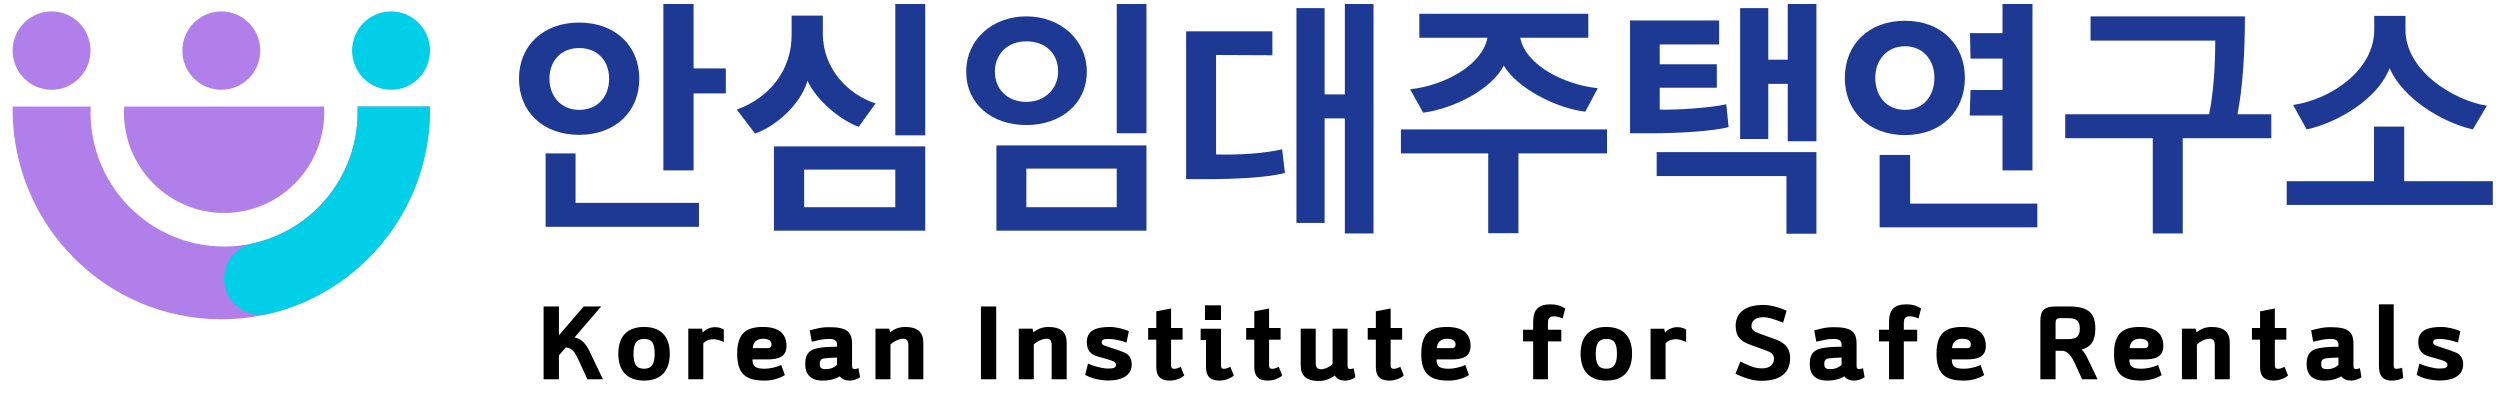 <svg width="126" height="20" viewBox="0 0 126 20" fill="none" xmlns="http://www.w3.org/2000/svg">
<path d="M29.189 1.137C31.034 1.137 32.221 2.331 32.221 3.967C32.221 5.602 31.034 6.796 29.189 6.796C27.344 6.796 26.157 5.615 26.157 3.967C26.157 2.318 27.357 1.137 29.189 1.137ZM27.499 11.43V7.731H29.008V10.223H35.227V11.43H27.498H27.499ZM29.189 5.537C30.118 5.537 30.699 4.876 30.699 3.967C30.699 3.058 30.118 2.422 29.189 2.422C28.261 2.422 27.692 3.084 27.692 3.967C27.692 4.849 28.273 5.537 29.189 5.537ZM34.957 3.447H36.582V4.706H34.957V8.588H33.434V0.202H34.957V3.447Z" fill="#1D3994"/>
<path d="M43.278 6.394C42.4 6.069 41.2 5.135 40.697 4.071C40.361 5.252 39.123 6.355 38.052 6.732L37.136 5.524C38.813 4.914 39.897 3.512 39.897 1.773V0.786H41.471V1.695C41.471 3.499 42.788 4.784 44.129 5.213L43.278 6.394ZM39.007 11.625V7.38H46.632V11.625H39.007ZM45.123 8.549H40.53V10.444H45.123V8.549ZM46.632 0.202V6.822H45.123V0.202H46.632Z" fill="#1D3994"/>
<path d="M51.729 0.825C53.432 0.825 54.774 1.993 54.774 3.616C54.774 5.238 53.458 6.303 51.729 6.303C50 6.303 48.697 5.252 48.697 3.616C48.697 1.98 50.026 0.825 51.729 0.825ZM51.729 5.135C52.646 5.135 53.329 4.486 53.329 3.603C53.329 2.72 52.723 2.084 51.729 2.084C50.735 2.084 50.142 2.772 50.142 3.603C50.142 4.498 50.774 5.135 51.729 5.135ZM50.219 11.625V7.329H57.781V11.625H50.219ZM56.283 8.497H51.728V10.444H56.283V8.497ZM57.781 0.202V6.718H56.284V0.202H57.781Z" fill="#1D3994"/>
<path d="M64.619 7.523L64.761 8.717C63.896 8.951 62.206 9.029 60.877 9.029H59.78V1.578H64.128V2.785C63.186 2.785 62.244 2.772 61.289 2.772V7.783C62.464 7.822 63.844 7.717 64.618 7.523H64.619ZM67.78 11.768V5.966H66.76V11.236H65.341V0.41H66.76V4.759H67.78V0.202H69.225V11.768H67.78Z" fill="#1D3994"/>
<path d="M75.006 11.754V7.73H70.606V6.523H80.993V7.73H76.529V11.754H75.006ZM71.07 4.498C72.8 4.316 74.709 3.278 74.967 1.902H71.534V0.695H80.051V1.902H76.618C76.889 3.278 78.812 4.265 80.528 4.446C80.321 4.848 80.102 5.238 79.896 5.628C78.399 5.459 76.424 4.407 75.793 3.304C75.186 4.486 73.303 5.472 71.728 5.679L71.07 4.498Z" fill="#1D3994"/>
<path d="M87.005 5.252L87.121 6.407C86.296 6.615 84.631 6.718 83.186 6.718H82.154V1.033H86.644V2.24H83.65V3.239H86.528V4.421H83.65V5.524C84.502 5.55 86.27 5.433 87.006 5.252H87.005ZM91.547 7.666V11.78H90.037V8.873H83.496V7.666H91.547ZM90.102 7.121V4.226H89.121V7.004H87.702V0.41H89.121V3.006H90.102V0.202H91.547V7.121H90.102Z" fill="#1D3994"/>
<path d="M96.011 1.046C97.843 1.046 99.03 2.253 99.03 3.928C99.03 5.602 97.843 6.809 96.011 6.809C94.179 6.809 92.979 5.602 92.979 3.928C92.979 2.253 94.166 1.046 96.011 1.046ZM96.011 5.537C96.927 5.537 97.495 4.849 97.495 3.915C97.495 3.032 96.927 2.331 96.011 2.331C95.095 2.331 94.514 3.032 94.514 3.915C94.514 4.849 95.082 5.537 96.011 5.537ZM94.734 11.456V7.809H96.269V10.262H102.682V11.456H94.734ZM99.314 4.537H100.927V2.954H99.314L99.288 1.669H100.926V0.202H102.436V8.588H100.926V5.822H99.275L99.314 4.537Z" fill="#1D3994"/>
<path d="M112.771 5.758H114.474V6.965H110.01V11.767H108.5V6.965H104.087V5.758H111.339C111.545 4.758 111.648 3.46 111.648 2.045H105.364V0.825H113.144C113.144 2.694 113.028 4.433 112.77 5.757L112.771 5.758Z" fill="#1D3994"/>
<path d="M115.25 10.327V9.133H119.649V6.381H121.172V9.133H125.637V10.327H115.25ZM124.63 6.524C123.056 6.161 121.094 4.953 120.436 3.435C119.843 4.992 117.83 6.174 116.256 6.524L115.572 5.291C117.443 5.019 119.662 3.565 119.662 1.5V0.8H121.236V1.5C121.236 3.539 123.597 5.044 125.339 5.329L124.629 6.524L124.63 6.524Z" fill="#1D3994"/>
<path d="M28.17 17.913V19.115H27.398V15.447H28.17V16.896L29.418 15.447H30.298L28.957 17.005C29.319 17.082 29.521 17.33 29.692 17.66L30.386 19.115H29.604L29.117 18.057C28.962 17.773 28.905 17.577 28.522 17.505L28.169 17.912L28.17 17.913Z" fill="black"/>
<path d="M33.757 17.826C33.757 18.708 33.301 19.182 32.462 19.182C31.623 19.182 31.163 18.708 31.163 17.826C31.163 16.892 31.676 16.479 32.462 16.479C33.249 16.479 33.757 16.892 33.757 17.826ZM32.462 18.584C32.861 18.584 32.996 18.316 32.996 17.826C32.996 17.31 32.861 17.082 32.468 17.082C32.074 17.082 31.929 17.31 31.929 17.826C31.929 18.341 32.063 18.584 32.462 18.584H32.462Z" fill="black"/>
<path d="M34.69 19.115V16.566H35.378L35.42 16.757C35.591 16.576 35.819 16.489 36.036 16.489C36.16 16.489 36.342 16.515 36.481 16.613V17.232C36.264 17.139 36.098 17.093 35.938 17.098C35.746 17.103 35.58 17.16 35.446 17.299V19.115H34.69Z" fill="black"/>
<path d="M39.375 18.393L39.557 18.904C39.303 19.069 38.909 19.182 38.542 19.182C37.62 19.182 37.154 18.878 37.154 17.831C37.154 16.784 37.62 16.479 38.453 16.479C39.287 16.479 39.619 16.84 39.639 17.397C39.66 17.975 39.251 18.114 38.691 18.114H37.925C37.93 18.455 38.054 18.584 38.541 18.584C38.748 18.584 39.1 18.527 39.375 18.393H39.375ZM37.941 17.547H38.691C38.842 17.547 38.889 17.465 38.883 17.341C38.878 17.181 38.738 17.073 38.459 17.073C38.132 17.073 37.951 17.263 37.941 17.547V17.547Z" fill="black"/>
<path d="M42.943 18.409C42.943 18.522 42.948 18.599 43.073 18.599C43.14 18.599 43.197 18.584 43.27 18.558L43.347 19.012C43.223 19.105 43.01 19.182 42.825 19.182C42.612 19.182 42.436 19.11 42.327 18.97C42.11 19.099 41.83 19.182 41.463 19.182C40.821 19.182 40.588 18.826 40.583 18.372C40.578 17.758 40.857 17.573 41.442 17.511C41.727 17.48 41.929 17.48 42.188 17.475V17.371C42.188 17.186 42.084 17.082 41.789 17.082C41.468 17.082 41.235 17.149 40.914 17.221L40.81 16.649C41.261 16.535 41.426 16.489 41.783 16.489C42.664 16.489 42.943 16.706 42.943 17.33V18.408V18.409ZM42.187 18.021C41.944 18.026 41.742 18.037 41.53 18.063C41.338 18.089 41.312 18.233 41.317 18.362C41.322 18.491 41.348 18.605 41.597 18.605C41.783 18.605 41.97 18.579 42.187 18.393V18.021Z" fill="black"/>
<path d="M45.781 19.115V17.397C45.781 17.175 45.708 17.072 45.527 17.072C45.309 17.072 45.03 17.211 44.88 17.366V19.115H44.124V16.566H44.817L44.859 16.747C45.051 16.603 45.279 16.479 45.625 16.479C46.236 16.479 46.536 16.737 46.536 17.268V19.115H45.781V19.115Z" fill="black"/>
<path d="M50.209 19.115H49.438V15.447H50.209V19.115Z" fill="black"/>
<path d="M53.004 19.115V17.397C53.004 17.175 52.931 17.072 52.75 17.072C52.533 17.072 52.253 17.211 52.103 17.366V19.115H51.347V16.566H52.041L52.082 16.747C52.273 16.603 52.502 16.479 52.849 16.479C53.46 16.479 53.76 16.737 53.76 17.268V19.115H53.004V19.115Z" fill="black"/>
<path d="M56.247 18.377C56.247 18.279 56.158 18.223 56.029 18.176C55.791 18.094 55.594 18.042 55.336 17.97C54.942 17.861 54.776 17.64 54.776 17.237C54.776 16.613 55.309 16.479 55.947 16.479C56.231 16.479 56.666 16.577 56.894 16.696L56.775 17.268C56.484 17.155 56.144 17.083 55.848 17.083C55.6 17.083 55.527 17.129 55.527 17.253C55.527 17.377 55.631 17.413 55.833 17.475C56.128 17.567 56.356 17.645 56.661 17.764C56.93 17.867 57.039 18.104 57.039 18.357C57.039 18.971 56.469 19.177 55.874 19.177C55.776 19.177 55.682 19.172 55.594 19.162C55.237 19.126 54.936 19.033 54.693 18.894L54.833 18.326C55.138 18.465 55.589 18.574 55.822 18.574C56.127 18.574 56.246 18.543 56.246 18.377H56.247Z" fill="black"/>
<path d="M59.022 17.118V18.419C59.022 18.547 59.084 18.589 59.177 18.589C59.27 18.589 59.384 18.553 59.508 18.486L59.684 18.924C59.549 19.058 59.244 19.182 58.96 19.182C58.452 19.182 58.276 18.924 58.276 18.491V17.119H57.867V16.531H58.276V15.69L59.022 15.546V16.531H59.602V17.119H59.022V17.118Z" fill="black"/>
<path d="M62.01 18.486L62.185 18.924C62.051 19.058 61.751 19.182 61.466 19.182C60.958 19.182 60.782 18.924 60.782 18.491V17.139H60.513V16.567H61.538V18.419C61.538 18.547 61.59 18.589 61.683 18.589C61.777 18.589 61.885 18.553 62.01 18.486ZM60.73 16.128V15.39H61.538V16.128H60.73Z" fill="black"/>
<path d="M63.962 17.118V18.419C63.962 18.547 64.024 18.589 64.117 18.589C64.211 18.589 64.324 18.553 64.448 18.486L64.624 18.924C64.49 19.058 64.184 19.182 63.9 19.182C63.392 19.182 63.216 18.924 63.216 18.491V17.119H62.807V16.531H63.216V15.69L63.962 15.546V16.531H64.542V17.119H63.962V17.118Z" fill="black"/>
<path d="M67.917 16.566V18.433C67.917 18.541 67.944 18.599 68.037 18.599C68.083 18.599 68.145 18.588 68.228 18.562L68.311 19.011C68.171 19.109 67.985 19.182 67.804 19.182C67.524 19.182 67.363 19.078 67.275 18.924C67.047 19.094 66.778 19.202 66.467 19.202C65.856 19.202 65.556 18.944 65.556 18.413V16.566H66.312V18.284C66.312 18.506 66.385 18.609 66.566 18.609C66.783 18.609 67.005 18.496 67.161 18.356V16.566H67.917L67.917 16.566Z" fill="black"/>
<path d="M70.088 17.118V18.419C70.088 18.547 70.15 18.589 70.243 18.589C70.337 18.589 70.451 18.553 70.575 18.486L70.751 18.924C70.616 19.058 70.311 19.182 70.026 19.182C69.519 19.182 69.342 18.924 69.342 18.491V17.119H68.933V16.531H69.342V15.69L70.088 15.546V16.531H70.668V17.119H70.088V17.118Z" fill="black"/>
<path d="M73.852 18.393L74.034 18.904C73.78 19.069 73.386 19.182 73.019 19.182C72.097 19.182 71.631 18.878 71.631 17.831C71.631 16.784 72.097 16.479 72.931 16.479C73.764 16.479 74.096 16.84 74.117 17.397C74.137 17.975 73.728 18.114 73.169 18.114H72.403C72.407 18.455 72.532 18.584 73.018 18.584C73.225 18.584 73.578 18.527 73.852 18.393ZM72.418 17.547H73.169C73.319 17.547 73.366 17.465 73.36 17.341C73.355 17.181 73.216 17.073 72.936 17.073C72.609 17.073 72.429 17.263 72.418 17.547V17.547Z" fill="black"/>
<path d="M77.271 17.207H76.763V16.618H77.271V16.231C77.271 15.597 77.545 15.339 78.146 15.339C78.441 15.339 78.679 15.406 78.886 15.551L78.757 16.051C78.757 16.051 78.539 15.943 78.332 15.943C78.141 15.943 78.016 15.984 78.016 16.294V16.619H78.69V17.207H78.016V19.116H77.271V17.207V17.207Z" fill="black"/>
<path d="M82.256 17.826C82.256 18.708 81.8 19.182 80.961 19.182C80.122 19.182 79.662 18.708 79.662 17.826C79.662 16.892 80.174 16.479 80.961 16.479C81.748 16.479 82.256 16.892 82.256 17.826ZM80.961 18.584C81.36 18.584 81.494 18.316 81.494 17.826C81.494 17.31 81.36 17.083 80.966 17.083C80.573 17.083 80.427 17.31 80.427 17.826C80.427 18.341 80.562 18.584 80.961 18.584Z" fill="black"/>
<path d="M83.188 19.115V16.567H83.876L83.918 16.757C84.089 16.576 84.317 16.489 84.534 16.489C84.658 16.489 84.84 16.515 84.98 16.613V17.232C84.762 17.139 84.596 17.093 84.436 17.098C84.244 17.103 84.078 17.16 83.944 17.299V19.115H83.188Z" fill="black"/>
<path d="M89.408 18.057C89.403 17.814 89.201 17.742 89.045 17.68C88.766 17.572 88.646 17.53 88.279 17.401C87.74 17.216 87.477 16.979 87.477 16.426C87.477 15.668 88.098 15.369 88.865 15.369C89.211 15.369 89.631 15.472 90.045 15.658L89.869 16.262C89.398 16.081 89.15 15.988 88.865 15.988C88.451 15.988 88.275 16.184 88.275 16.432C88.275 16.613 88.404 16.71 88.627 16.793C88.953 16.912 89.098 16.968 89.367 17.061C89.838 17.221 90.222 17.443 90.222 18.052C90.222 18.758 89.771 19.192 88.777 19.192C88.353 19.192 87.917 19.057 87.467 18.835L87.715 18.222C88.114 18.403 88.388 18.557 88.777 18.567C89.248 18.578 89.414 18.325 89.409 18.057H89.408Z" fill="black"/>
<path d="M93.572 18.409C93.572 18.522 93.577 18.599 93.701 18.599C93.768 18.599 93.825 18.584 93.898 18.558L93.975 19.012C93.851 19.105 93.639 19.182 93.453 19.182C93.24 19.182 93.064 19.11 92.955 18.97C92.738 19.099 92.458 19.182 92.091 19.182C91.449 19.182 91.216 18.826 91.211 18.372C91.206 17.758 91.486 17.573 92.07 17.511C92.355 17.48 92.557 17.48 92.816 17.475V17.371C92.816 17.186 92.712 17.082 92.417 17.082C92.096 17.082 91.863 17.149 91.542 17.222L91.438 16.649C91.889 16.535 92.054 16.489 92.412 16.489C93.292 16.489 93.572 16.706 93.572 17.33V18.408V18.409ZM92.815 18.021C92.572 18.026 92.37 18.037 92.158 18.063C91.966 18.089 91.94 18.233 91.945 18.362C91.95 18.491 91.976 18.605 92.225 18.605C92.411 18.605 92.598 18.579 92.815 18.393V18.021Z" fill="black"/>
<path d="M95.207 17.207H94.7V16.618H95.207V16.231C95.207 15.597 95.481 15.339 96.082 15.339C96.377 15.339 96.615 15.406 96.822 15.551L96.693 16.051C96.693 16.051 96.475 15.943 96.268 15.943C96.077 15.943 95.952 15.984 95.952 16.294V16.619H96.626V17.207H95.952V19.116H95.207V17.207V17.207Z" fill="black"/>
<path d="M99.821 18.393L100.003 18.904C99.749 19.069 99.355 19.182 98.988 19.182C98.066 19.182 97.6 18.878 97.6 17.831C97.6 16.784 98.066 16.479 98.9 16.479C99.733 16.479 100.065 16.84 100.085 17.397C100.106 17.975 99.697 18.114 99.138 18.114H98.371C98.376 18.455 98.5 18.584 98.987 18.584C99.194 18.584 99.547 18.527 99.821 18.393H99.821ZM98.387 17.547H99.138C99.288 17.547 99.334 17.465 99.329 17.341C99.324 17.181 99.184 17.073 98.904 17.073C98.578 17.073 98.397 17.263 98.387 17.547V17.547Z" fill="black"/>
<path d="M105.605 16.561C105.605 17.17 105.392 17.49 104.911 17.619C105.046 17.738 105.139 17.913 105.252 18.14L105.719 19.115H104.937L104.605 18.382C104.455 18.062 104.295 17.743 103.984 17.681H103.601V19.115H102.834V16.159C102.834 15.627 103.062 15.447 103.59 15.447H104.289C105.309 15.447 105.605 15.829 105.605 16.561ZM103.849 16.035C103.653 16.035 103.601 16.112 103.601 16.272V17.093H104.212C104.657 17.093 104.822 16.958 104.822 16.561C104.822 16.164 104.657 16.035 104.222 16.035H103.849Z" fill="black"/>
<path d="M108.768 18.393L108.949 18.904C108.696 19.069 108.302 19.182 107.934 19.182C107.013 19.182 106.547 18.878 106.547 17.831C106.547 16.784 107.013 16.479 107.846 16.479C108.68 16.479 109.012 16.84 109.032 17.397C109.053 17.975 108.644 18.114 108.084 18.114H107.318C107.323 18.455 107.448 18.584 107.934 18.584C108.141 18.584 108.493 18.527 108.768 18.393H108.768ZM107.334 17.547H108.084C108.235 17.547 108.282 17.465 108.276 17.341C108.271 17.181 108.131 17.073 107.851 17.073C107.525 17.073 107.344 17.263 107.334 17.547V17.547Z" fill="black"/>
<path d="M111.625 19.115V17.397C111.625 17.175 111.553 17.072 111.372 17.072C111.154 17.072 110.874 17.212 110.724 17.366V19.115H109.969V16.566H110.662L110.704 16.747C110.895 16.603 111.123 16.479 111.47 16.479C112.081 16.479 112.381 16.737 112.381 17.268V19.115H111.625V19.115Z" fill="black"/>
<path d="M114.653 17.118V18.419C114.653 18.547 114.715 18.589 114.809 18.589C114.902 18.589 115.016 18.553 115.14 18.486L115.316 18.924C115.181 19.058 114.876 19.182 114.591 19.182C114.084 19.182 113.907 18.924 113.907 18.491V17.119H113.498V16.531H113.907V15.69L114.653 15.546V16.531H115.233V17.119H114.653V17.118Z" fill="black"/>
<path d="M118.614 18.409C118.614 18.522 118.619 18.599 118.743 18.599C118.81 18.599 118.867 18.584 118.94 18.558L119.018 19.012C118.893 19.105 118.681 19.182 118.495 19.182C118.282 19.182 118.106 19.11 117.998 18.97C117.78 19.099 117.5 19.182 117.133 19.182C116.491 19.182 116.258 18.826 116.253 18.372C116.248 17.758 116.528 17.573 117.113 17.511C117.397 17.48 117.599 17.48 117.859 17.475V17.371C117.859 17.186 117.755 17.082 117.459 17.082C117.138 17.082 116.906 17.149 116.584 17.222L116.481 16.649C116.931 16.535 117.097 16.489 117.454 16.489C118.334 16.489 118.614 16.706 118.614 17.33V18.408V18.409ZM117.858 18.021C117.614 18.026 117.412 18.037 117.201 18.063C117.009 18.089 116.983 18.233 116.988 18.362C116.993 18.491 117.019 18.605 117.268 18.605C117.454 18.605 117.64 18.579 117.858 18.393V18.021Z" fill="black"/>
<path d="M120.643 15.339V18.439C120.643 18.548 120.679 18.589 120.772 18.589C120.855 18.589 120.974 18.569 121.062 18.532L121.125 19.043C120.98 19.136 120.731 19.182 120.54 19.182C119.991 19.182 119.898 18.8 119.898 18.429V15.339H120.643H120.643Z" fill="black"/>
<path d="M123.352 18.377C123.352 18.28 123.263 18.223 123.134 18.176C122.896 18.094 122.699 18.042 122.44 17.97C122.047 17.862 121.881 17.64 121.881 17.237C121.881 16.613 122.414 16.479 123.051 16.479C123.336 16.479 123.771 16.577 123.999 16.696L123.88 17.268C123.59 17.155 123.248 17.083 122.953 17.083C122.705 17.083 122.632 17.129 122.632 17.253C122.632 17.377 122.735 17.413 122.937 17.475C123.233 17.567 123.461 17.645 123.766 17.764C124.035 17.867 124.144 18.104 124.144 18.357C124.144 18.971 123.574 19.177 122.978 19.177C122.88 19.177 122.787 19.172 122.699 19.162C122.342 19.126 122.041 19.033 121.798 18.894L121.938 18.326C122.243 18.465 122.693 18.574 122.926 18.574C123.232 18.574 123.352 18.543 123.352 18.377Z" fill="black"/>
<path d="M6.26 5.371C6.256 5.464 6.246 5.558 6.246 5.653C6.246 8.458 8.507 10.732 11.294 10.732C14.082 10.732 16.343 8.457 16.343 5.653C16.343 5.558 16.334 5.465 16.328 5.371H6.26Z" fill="#B17FE9"/>
<path d="M18.018 5.371C18.022 5.465 18.025 5.559 18.025 5.653C18.025 9.393 15.012 12.425 11.294 12.425C7.577 12.425 4.563 9.393 4.563 5.653C4.563 5.558 4.566 5.464 4.57 5.371H0.64C0.639 5.418 0.636 5.464 0.636 5.512C0.636 11.355 5.345 16.092 11.154 16.092C16.962 16.092 21.671 11.355 21.671 5.512C21.671 5.464 21.668 5.418 21.668 5.371H18.018V5.371Z" fill="#B17FE9"/>
<path d="M4.563 2.551C4.563 3.641 3.684 4.525 2.6 4.525C1.516 4.525 0.636 3.641 0.636 2.551C0.636 1.46 1.516 0.575 2.6 0.575C3.684 0.575 4.563 1.459 4.563 2.55V2.551Z" fill="#B17FE9"/>
<path d="M11.154 4.525C12.239 4.525 13.117 3.641 13.117 2.55C13.117 1.459 12.239 0.575 11.154 0.575C10.07 0.575 9.191 1.459 9.191 2.55C9.191 3.641 10.07 4.525 11.154 4.525Z" fill="#B17FE9"/>
<path d="M19.708 4.525C20.793 4.525 21.672 3.641 21.672 2.55C21.672 1.459 20.793 0.575 19.708 0.575C18.624 0.575 17.745 1.459 17.745 2.55C17.745 3.641 18.624 4.525 19.708 4.525Z" fill="#00CFE7"/>
<path d="M21.667 5.371H18.018C18.022 5.464 18.025 5.558 18.025 5.653C18.025 8.909 15.74 11.628 12.696 12.277C11.872 12.453 11.294 13.202 11.294 14.049C11.294 15.225 12.384 16.083 13.523 15.82C18.233 14.729 21.735 10.458 21.67 5.374C21.669 5.373 21.668 5.372 21.667 5.371V5.371Z" fill="#00CFE7"/>
</svg>
